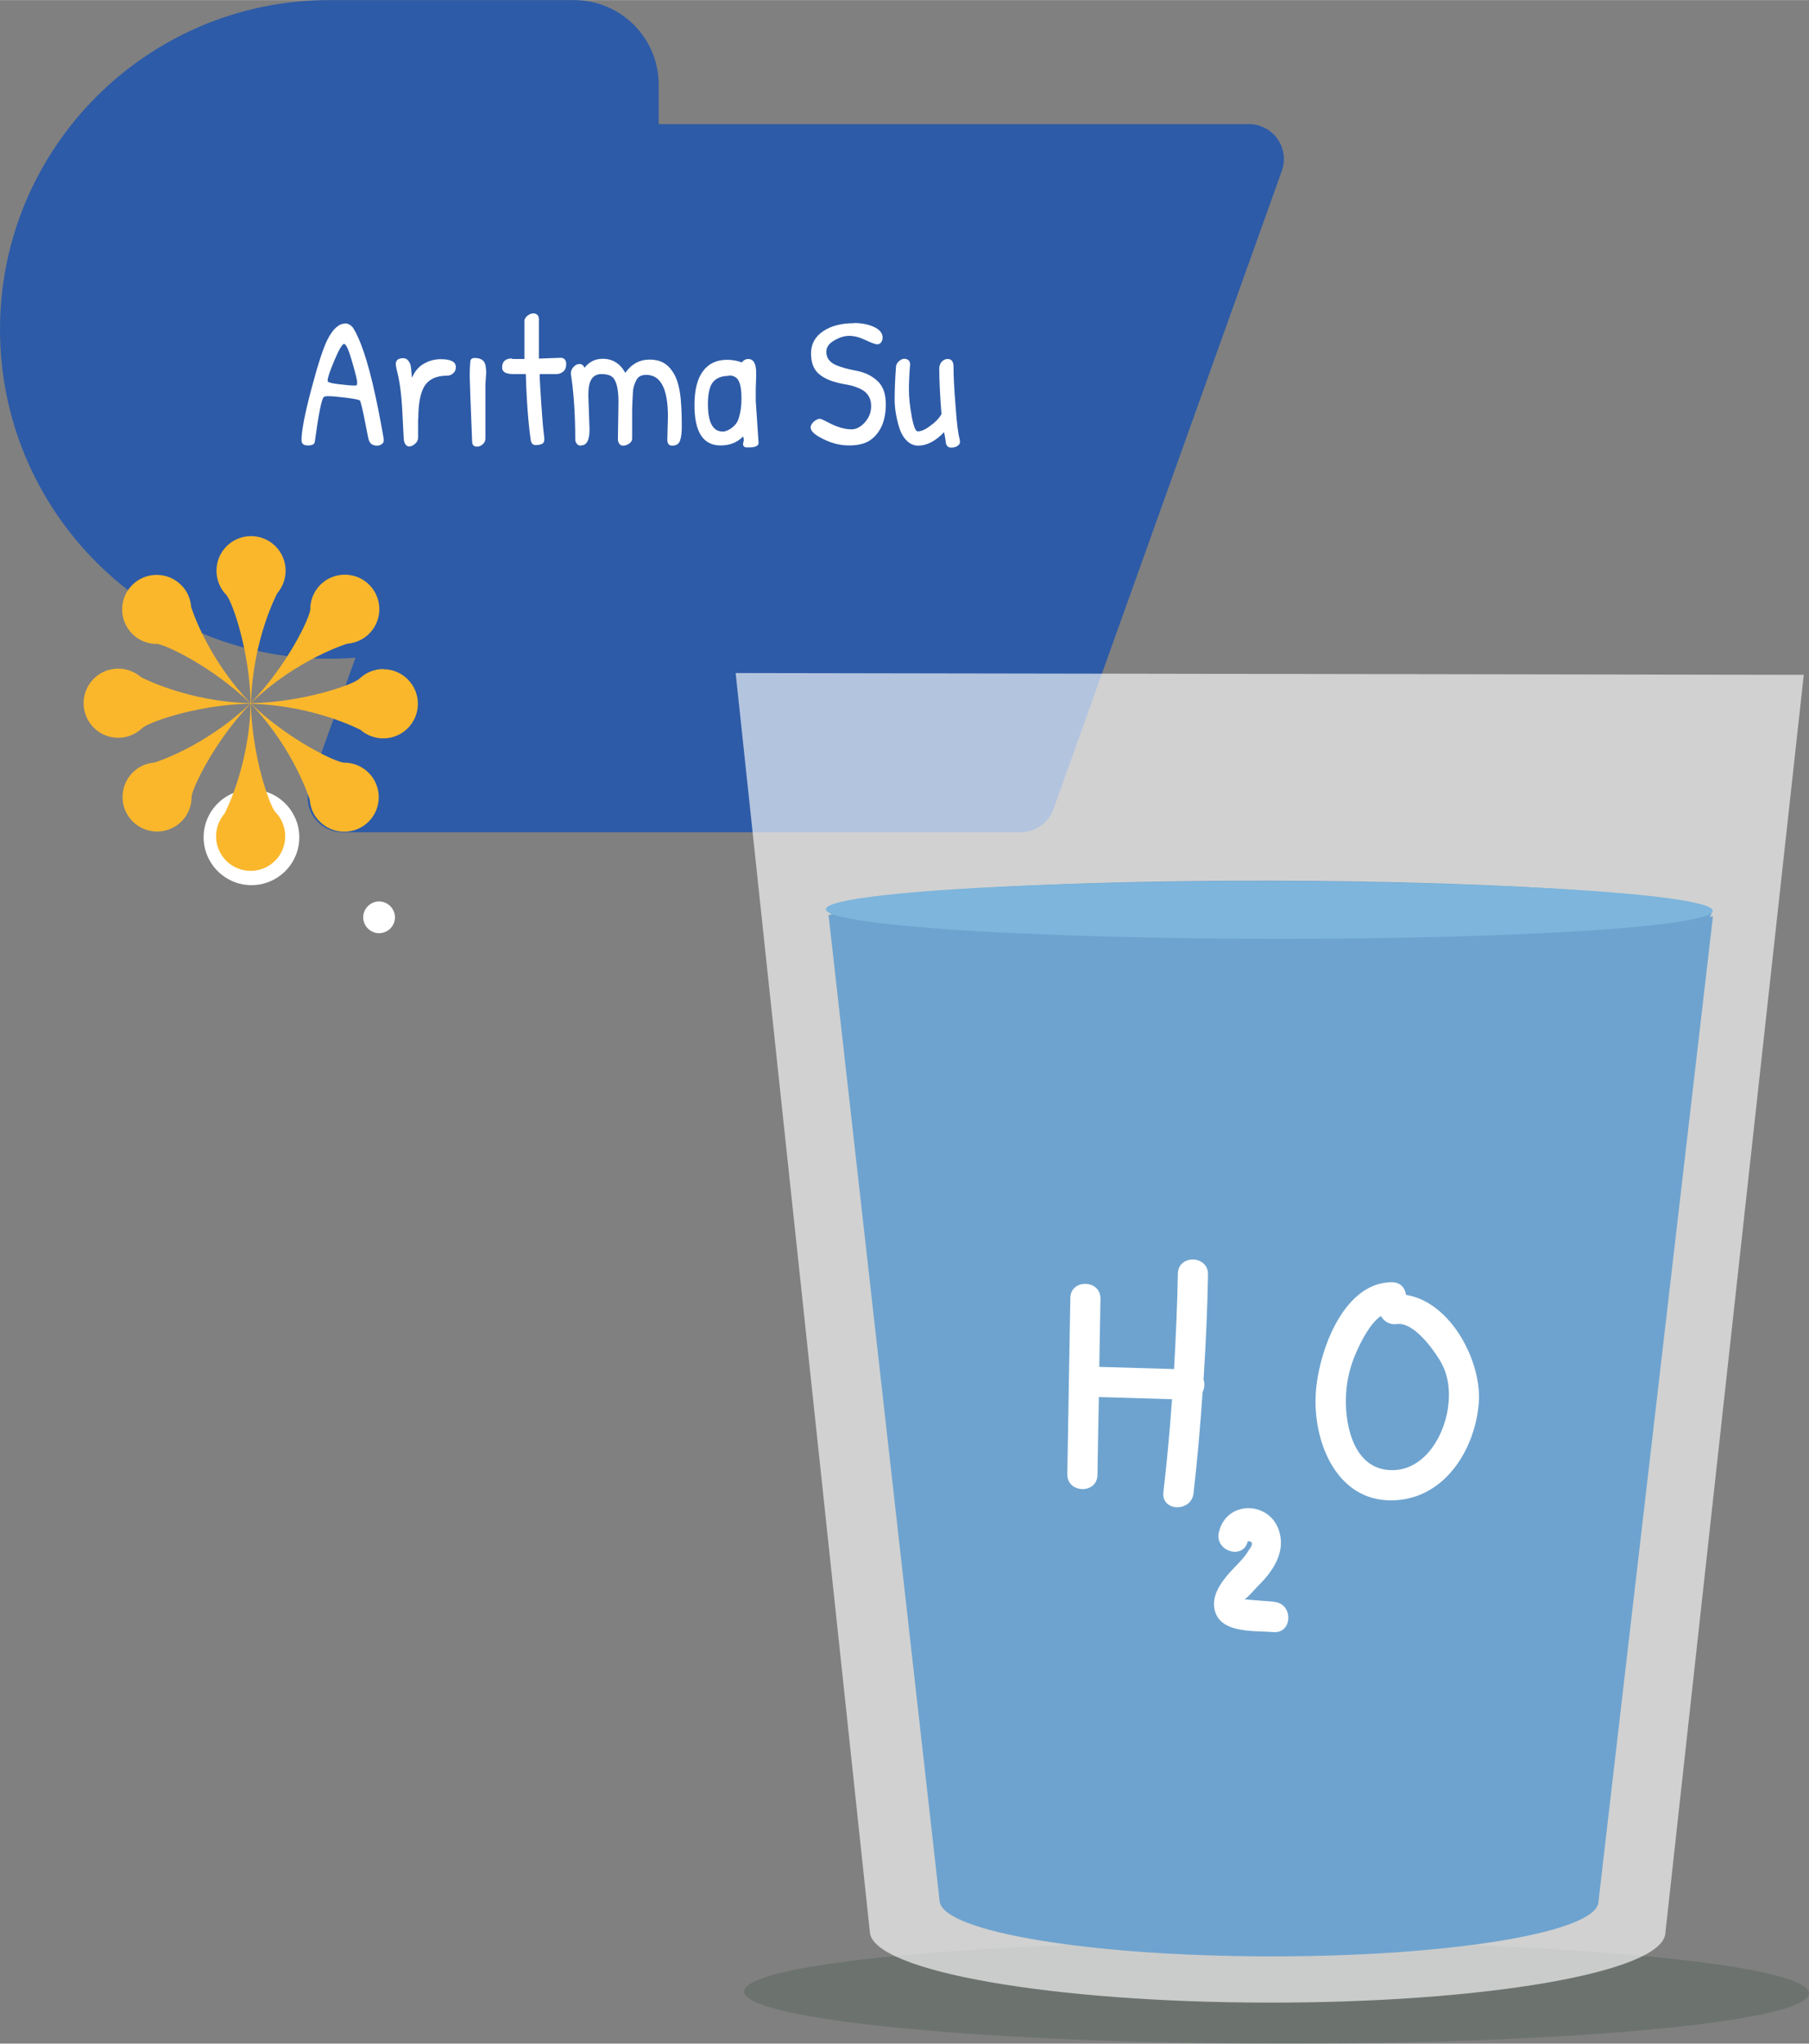 <svg xmlns="http://www.w3.org/2000/svg" id="uuid-47af756c-242a-472a-a584-057231f4a8a8" data-name="Layer 2" width="31.75mm" height="35.86mm" viewBox="0 0 90 101.64"><rect x="0" y="0" width="90" height="101.64" fill="#808080" stroke="none"/><g id="uuid-ff047eac-8d32-4579-9387-d7b0268f4fc0" data-name="Layer 1"><g><path d="m19.65,45.62c0,.44-.36.79-.79.79s-.79-.36-.79-.79.36-.79.79-.79.79.36.79.79Z" style="fill: #fff;"></path><path d="m14.89,41.64c0,1.32-1.07,2.38-2.38,2.38s-2.38-1.07-2.38-2.38,1.07-2.38,2.38-2.38,2.38,1.07,2.38,2.38Z" style="fill: #fff;"></path></g><g><path d="m50.77,41.39H17.05c-1.21,0-2.05-1.19-1.64-2.33L26.78,7.32c.25-.69.9-1.15,1.64-1.15h33.71c1.21,0,2.05,1.19,1.64,2.33l-11.36,31.74c-.25.69-.9,1.15-1.64,1.15Z" style="fill: #2d5ba7;"></path><path d="m16.38,0h12.18C30.88,0,32.77,1.88,32.77,4.2v12.18c0,9.04-7.34,16.38-16.38,16.38h0C7.34,32.77,0,25.43,0,16.38H0C0,7.34,7.34,0,16.38,0Z" style="fill: #2d5ba7;"></path><path d="m19.08,33.27c-.43,0-.83.16-1.13.42h0s0,0,0,0c-.03.03-.06.06-.09.08-.32.28-2.71,1.14-5.36,1.2,0,0,0,0-.01-.01h0s0,0,0,0c2.3-2.2,4.79-2.95,4.79-2.95h0c.4-.03.79-.2,1.09-.5.67-.67.67-1.76,0-2.43s-1.76-.67-2.43,0c-.31.31-.47.7-.5,1.1h0s0,0,0,0c0,.04,0,.08,0,.12-.03.43-1.11,2.73-2.95,4.65.08-3.16,1.3-5.44,1.3-5.44h0c.26-.31.42-.7.42-1.13,0-.95-.77-1.72-1.72-1.72s-1.72.77-1.72,1.72c0,.43.16.83.42,1.13h0s0,0,0,0c.03.03.06.06.08.09.28.32,1.14,2.71,1.2,5.36,0,0,0,0-.01.01,0,0,0,0,0,0h0c-2.2-2.3-2.95-4.79-2.95-4.79h0c-.03-.4-.19-.79-.5-1.09-.67-.67-1.76-.67-2.43,0s-.67,1.76,0,2.43c.31.31.7.47,1.1.5h0s0,0,0,0c.04,0,.08,0,.12,0,.43.03,2.73,1.11,4.65,2.95-3.16-.08-5.44-1.3-5.44-1.3h0c-.3-.26-.7-.42-1.13-.42-.95,0-1.72.77-1.72,1.72s.77,1.72,1.72,1.72c.43,0,.83-.16,1.13-.42h0s0,0,0,0c.03-.03.06-.06.09-.08.32-.28,2.71-1.14,5.35-1.2-2.29,2.18-4.76,2.93-4.76,2.93h0c-.4.03-.79.2-1.09.5-.67.67-.67,1.76,0,2.43s1.76.67,2.43,0c.31-.31.47-.7.5-1.1h0s0,0,0,0c0-.04,0-.08,0-.12.03-.43,1.11-2.72,2.93-4.64,0,0,0,0,.01,0h0s0,0,0,0c-.07,3.17-1.3,5.47-1.3,5.47h0c-.26.31-.42.7-.42,1.13,0,.95.77,1.72,1.72,1.72s1.72-.77,1.72-1.72c0-.43-.16-.83-.42-1.13h0s0,0,0,0c-.03-.03-.06-.06-.08-.09-.28-.32-1.14-2.72-1.21-5.37,2.18,2.29,2.93,4.77,2.93,4.77h0c.03.4.19.79.5,1.09.67.67,1.76.67,2.43,0s.67-1.76,0-2.43c-.31-.31-.7-.47-1.1-.5h0s0,0,0,0c-.04,0-.08,0-.12,0-.43-.03-2.72-1.11-4.63-2.93,3.16.08,5.45,1.3,5.45,1.3h0c.3.26.7.42,1.13.42.95,0,1.72-.77,1.72-1.72s-.77-1.72-1.72-1.72Zm-6.6,1.72s0,0,0,0c0,0,0,0,0,0,0,0,0,0,0,0Zm-.01,0s0,0,0,0c0,0,0,0,0,0h0Z" style="fill: #fab72c;"></path></g><g><path d="m17.16,16.08c.15,0,.28.07.39.2.1.14.24.41.41.84.39,1,.76,2.57,1.13,4.7,0,.02,0,.06,0,.11s-.03.1-.09.15-.14.08-.25.08-.2-.03-.27-.08c-.07-.05-.12-.14-.15-.26s-.07-.35-.14-.7c-.15-.78-.25-1.18-.29-1.21-.07-.04-.32-.09-.73-.14s-.69-.07-.82-.07-.21.01-.24.04c-.11.1-.26.84-.45,2.24-.02.12-.14.17-.35.17s-.31-.09-.31-.27c0-.44.16-1.29.49-2.53.33-1.25.6-2.07.81-2.48.27-.52.56-.78.87-.78Zm-.04,1.02c-.09,0-.25.27-.48.81-.23.54-.34.88-.34,1.01,0,.03,0,.05.02.06.05.05.24.09.58.13.34.04.56.06.67.06s.17,0,.18-.02c.01-.02.02-.06.02-.15s-.08-.42-.25-1.01-.3-.89-.41-.89Z" style="fill: #fff;"></path><path d="m20.8,20.81v.95c0,.11-.04.21-.14.3-.1.09-.2.14-.3.14-.14,0-.23-.11-.27-.33,0-.05-.03-.5-.07-1.35-.04-.85-.13-1.52-.25-2-.06-.23-.08-.37-.08-.41,0-.2.12-.3.37-.3.1,0,.19.04.25.12.06.08.1.16.12.24.02.08.03.19.04.34.01.14.02.23.03.27.13-.31.32-.54.58-.69s.54-.23.85-.23c.5,0,.75.13.75.39,0,.13-.04.23-.13.31-.09.08-.19.12-.31.12-.52,0-.89.17-1.11.5-.21.33-.32.88-.32,1.66Z" style="fill: #fff;"></path><path d="m24.15,21.16v.64c0,.12-.04.21-.13.29s-.19.12-.29.12c-.15,0-.23-.08-.24-.23-.08-1.96-.12-3.04-.12-3.25s0-.46.03-.76c.01-.11.08-.17.21-.17.33,0,.51.13.55.4.02.14.03.24.03.32l-.04.58v2.06Z" style="fill: #fff;"></path><path d="m25.45,17.85h.46c.1,0,.16,0,.18,0v-1.89c0-.1.06-.19.16-.27.1-.07.19-.11.28-.11s.15.03.21.08c.05.06.08.14.07.26,0,.12,0,.75,0,1.91l1.08-.04c.18,0,.28.11.28.32,0,.16-.05.28-.14.36-.1.08-.2.12-.3.13-.11,0-.21,0-.32,0h-.56c0,.24.03.74.08,1.48.05.74.09,1.22.12,1.44.03.22.04.36.02.42-.02.06-.05.11-.1.13-.08.04-.19.06-.32.06s-.21-.07-.24-.22c-.12-.8-.21-1.91-.25-3.31-.05,0-.27,0-.63,0s-.55-.11-.55-.32c0-.31.17-.46.52-.46Z" style="fill: #fff;"></path><path d="m28.91,22.16c-.16,0-.25-.09-.29-.27,0-1.24-.07-2.34-.22-3.31,0-.12.04-.23.13-.33s.19-.15.3-.15.2.06.25.19c.23-.3.53-.45.91-.45.48,0,.86.23,1.12.7.31-.44.71-.66,1.22-.66s.88.2,1.14.61c.17.25.28.58.35.99.07.41.1.99.1,1.75,0,.29-.03.52-.09.69-.06.16-.19.24-.39.24-.16,0-.24-.1-.24-.3l.03-1.15c0-1.38-.36-2.07-1.08-2.07-.23,0-.39.08-.48.24-.1.19-.17.39-.18.6-.02.37-.04.7-.04,1v1.33c0,.1-.05.18-.15.25-.1.07-.2.1-.3.1-.14,0-.22-.09-.26-.27l.03-1.91c0-.67-.11-1.1-.34-1.26-.11-.08-.28-.12-.5-.12s-.39.08-.5.25c-.11.17-.16.43-.16.8l.06,1.71c0,.53-.14.79-.43.79Z" style="fill: #fff;"></path><path d="m37.22,17.85c.27,0,.4.23.4.69v.16l-.02.64c0,.2,0,.4,0,.6l.14,2.08c0,.15-.16.23-.47.23h-.13c-.07,0-.12-.03-.15-.08s-.03-.12,0-.2.01-.17-.02-.27c-.28.3-.66.45-1.12.45-.87,0-1.3-.67-1.3-2.01,0-.74.14-1.3.42-1.68.28-.38.68-.57,1.2-.57.25,0,.49.04.74.13.08-.11.19-.17.33-.17Zm-.96.84c-.35,0-.61.1-.78.3s-.26.57-.26,1.11c0,.91.25,1.36.74,1.36.13,0,.27-.06.43-.17.16-.12.27-.25.33-.4.12-.33.17-.69.17-1.09s-.05-.68-.14-.86c-.09-.18-.26-.27-.48-.27Z" style="fill: #fff;"></path><path d="m42.47,16.06c.4,0,.74.07,1.02.2.28.13.42.31.42.52,0,.09-.02.17-.07.24-.05.07-.11.1-.2.1s-.28-.07-.58-.21c-.29-.14-.56-.21-.81-.21s-.49.08-.75.23c-.26.15-.39.34-.39.56,0,.3.16.52.47.66.23.1.57.2,1,.28.44.08.79.25,1.07.51.28.25.42.64.42,1.16,0,.79-.24,1.37-.71,1.74-.26.21-.64.31-1.12.31s-.96-.13-1.44-.4c-.31-.17-.47-.33-.47-.5,0-.06.03-.13.08-.2.05-.07.12-.13.22-.18.09-.05.18-.06.25-.02.08.03.2.09.37.18s.3.14.38.17c.26.1.5.15.73.15s.45-.11.66-.34.32-.5.32-.82c0-.43-.21-.73-.64-.9-.21-.09-.45-.15-.71-.19-.55-.1-.96-.26-1.23-.49-.28-.23-.41-.58-.41-1.04s.2-.83.6-1.1c.4-.27.91-.4,1.54-.4Z" style="fill: #fff;"></path><path d="m44.74,17.95c.08-.07.16-.11.24-.11s.15.02.19.05.07.06.08.08c0,.02.02.07.03.13-.04.48-.06.91-.06,1.29s.05.82.14,1.32c.09.49.19.74.3.74.17,0,.38-.09.63-.28.25-.18.44-.38.55-.58-.07-.88-.11-1.64-.11-2.27,0-.13.04-.24.12-.33.08-.09.18-.14.3-.14.19,0,.29.13.29.39,0,.44.03,1.08.1,1.94.06.86.13,1.41.2,1.64.01.05.02.11.02.17s-.04.13-.12.18c-.08.06-.19.09-.32.09s-.22-.07-.26-.22c-.01-.12-.04-.31-.09-.55-.43.45-.86.67-1.3.67-.2,0-.38-.08-.54-.23-.16-.15-.29-.36-.38-.63-.16-.51-.24-.99-.24-1.44s.02-1,.07-1.66c.02-.1.08-.19.16-.26Z" style="fill: #fff;"></path></g><ellipse cx="63.51" cy="99.09" rx="2.55" ry="26.49" transform="translate(-35.69 162.43) rotate(-89.9)" style="fill: #163c1e; opacity: .18;"></ellipse><g><path d="m36.6,33.48l6.68,62.64c.2,1.92,9.06,3.47,19.78,3.48,10.72.02,19.58-1.49,19.79-3.42l6.89-62.62-53.14-.09Z" style="fill: #fff; opacity: .64;"></path><path d="m85.04,45.58c.07-.05.11-.1.11-.16,0-.87-9.82-1.6-21.93-1.62-12.11-.02-21.94.67-21.94,1.54,0,.05.04.11.11.16h-.17s5.53,49.07,5.53,49.07c.17,1.51,7.5,2.72,16.38,2.73,8.88.02,16.21-1.17,16.39-2.67l5.7-49.05h-.17Z" style="fill: #6ea3cf;"></path><ellipse cx="63.15" cy="45.25" rx="1.43" ry="22.06" transform="translate(17.79 108.33) rotate(-89.9)" style="fill: #7db5dc;"></ellipse><g><path d="m59.88,68.59c.11-1.73.19-3.47.22-5.2.02-.97-1.48-1.01-1.5-.05-.03,1.59-.1,3.17-.19,4.75l-3.72-.11c.02-1.13.04-2.25.06-3.38.02-.97-1.48-1.01-1.5-.05-.05,2.92-.1,5.84-.15,8.76-.02.97,1.48,1.01,1.5.05.02-1.29.04-2.59.07-3.88l3.64.11c-.11,1.55-.25,3.09-.43,4.63-.11.96,1.39,1,1.5.05.19-1.67.34-3.35.45-5.03.1-.2.12-.44.04-.65Z" style="fill: #fff;"></path><path d="m63.38,79.66c-.12-.01-1.09-.08-1.46-.12.2-.13.55-.54.55-.54.14-.15.29-.29.43-.45.57-.65,1-1.45.76-2.33-.42-1.58-2.64-1.65-3.02-.01-.22.94,1.22,1.39,1.44.44.26,0,.28.15.04.46-.12.21-.28.4-.45.58-.21.23-.43.44-.63.68-.36.44-.71.98-.63,1.58.18,1.32,1.98,1.14,2.94,1.22.96.09,1.01-1.41.05-1.5Z" style="fill: #fff;"></path><path d="m69.95,64.4c-.04-.33-.26-.63-.7-.63-2.52,0-3.76,3.75-3.8,5.79-.05,2.28,1.09,5.06,3.75,5.06,2.61,0,4.17-2.46,4.37-4.82.17-2.06-1.38-5.05-3.62-5.4Zm2.08,5.68c-.23,1.49-1.31,3.23-3.05,3.02-1.71-.21-2.1-2.4-2.01-3.79.04-.69.21-1.38.49-2.02.21-.48.67-1.45,1.24-1.84.15.26.43.45.8.4.81-.11,1.76,1.19,2.12,1.78.46.74.54,1.6.41,2.45Z" style="fill: #fff;"></path></g></g></g></svg>